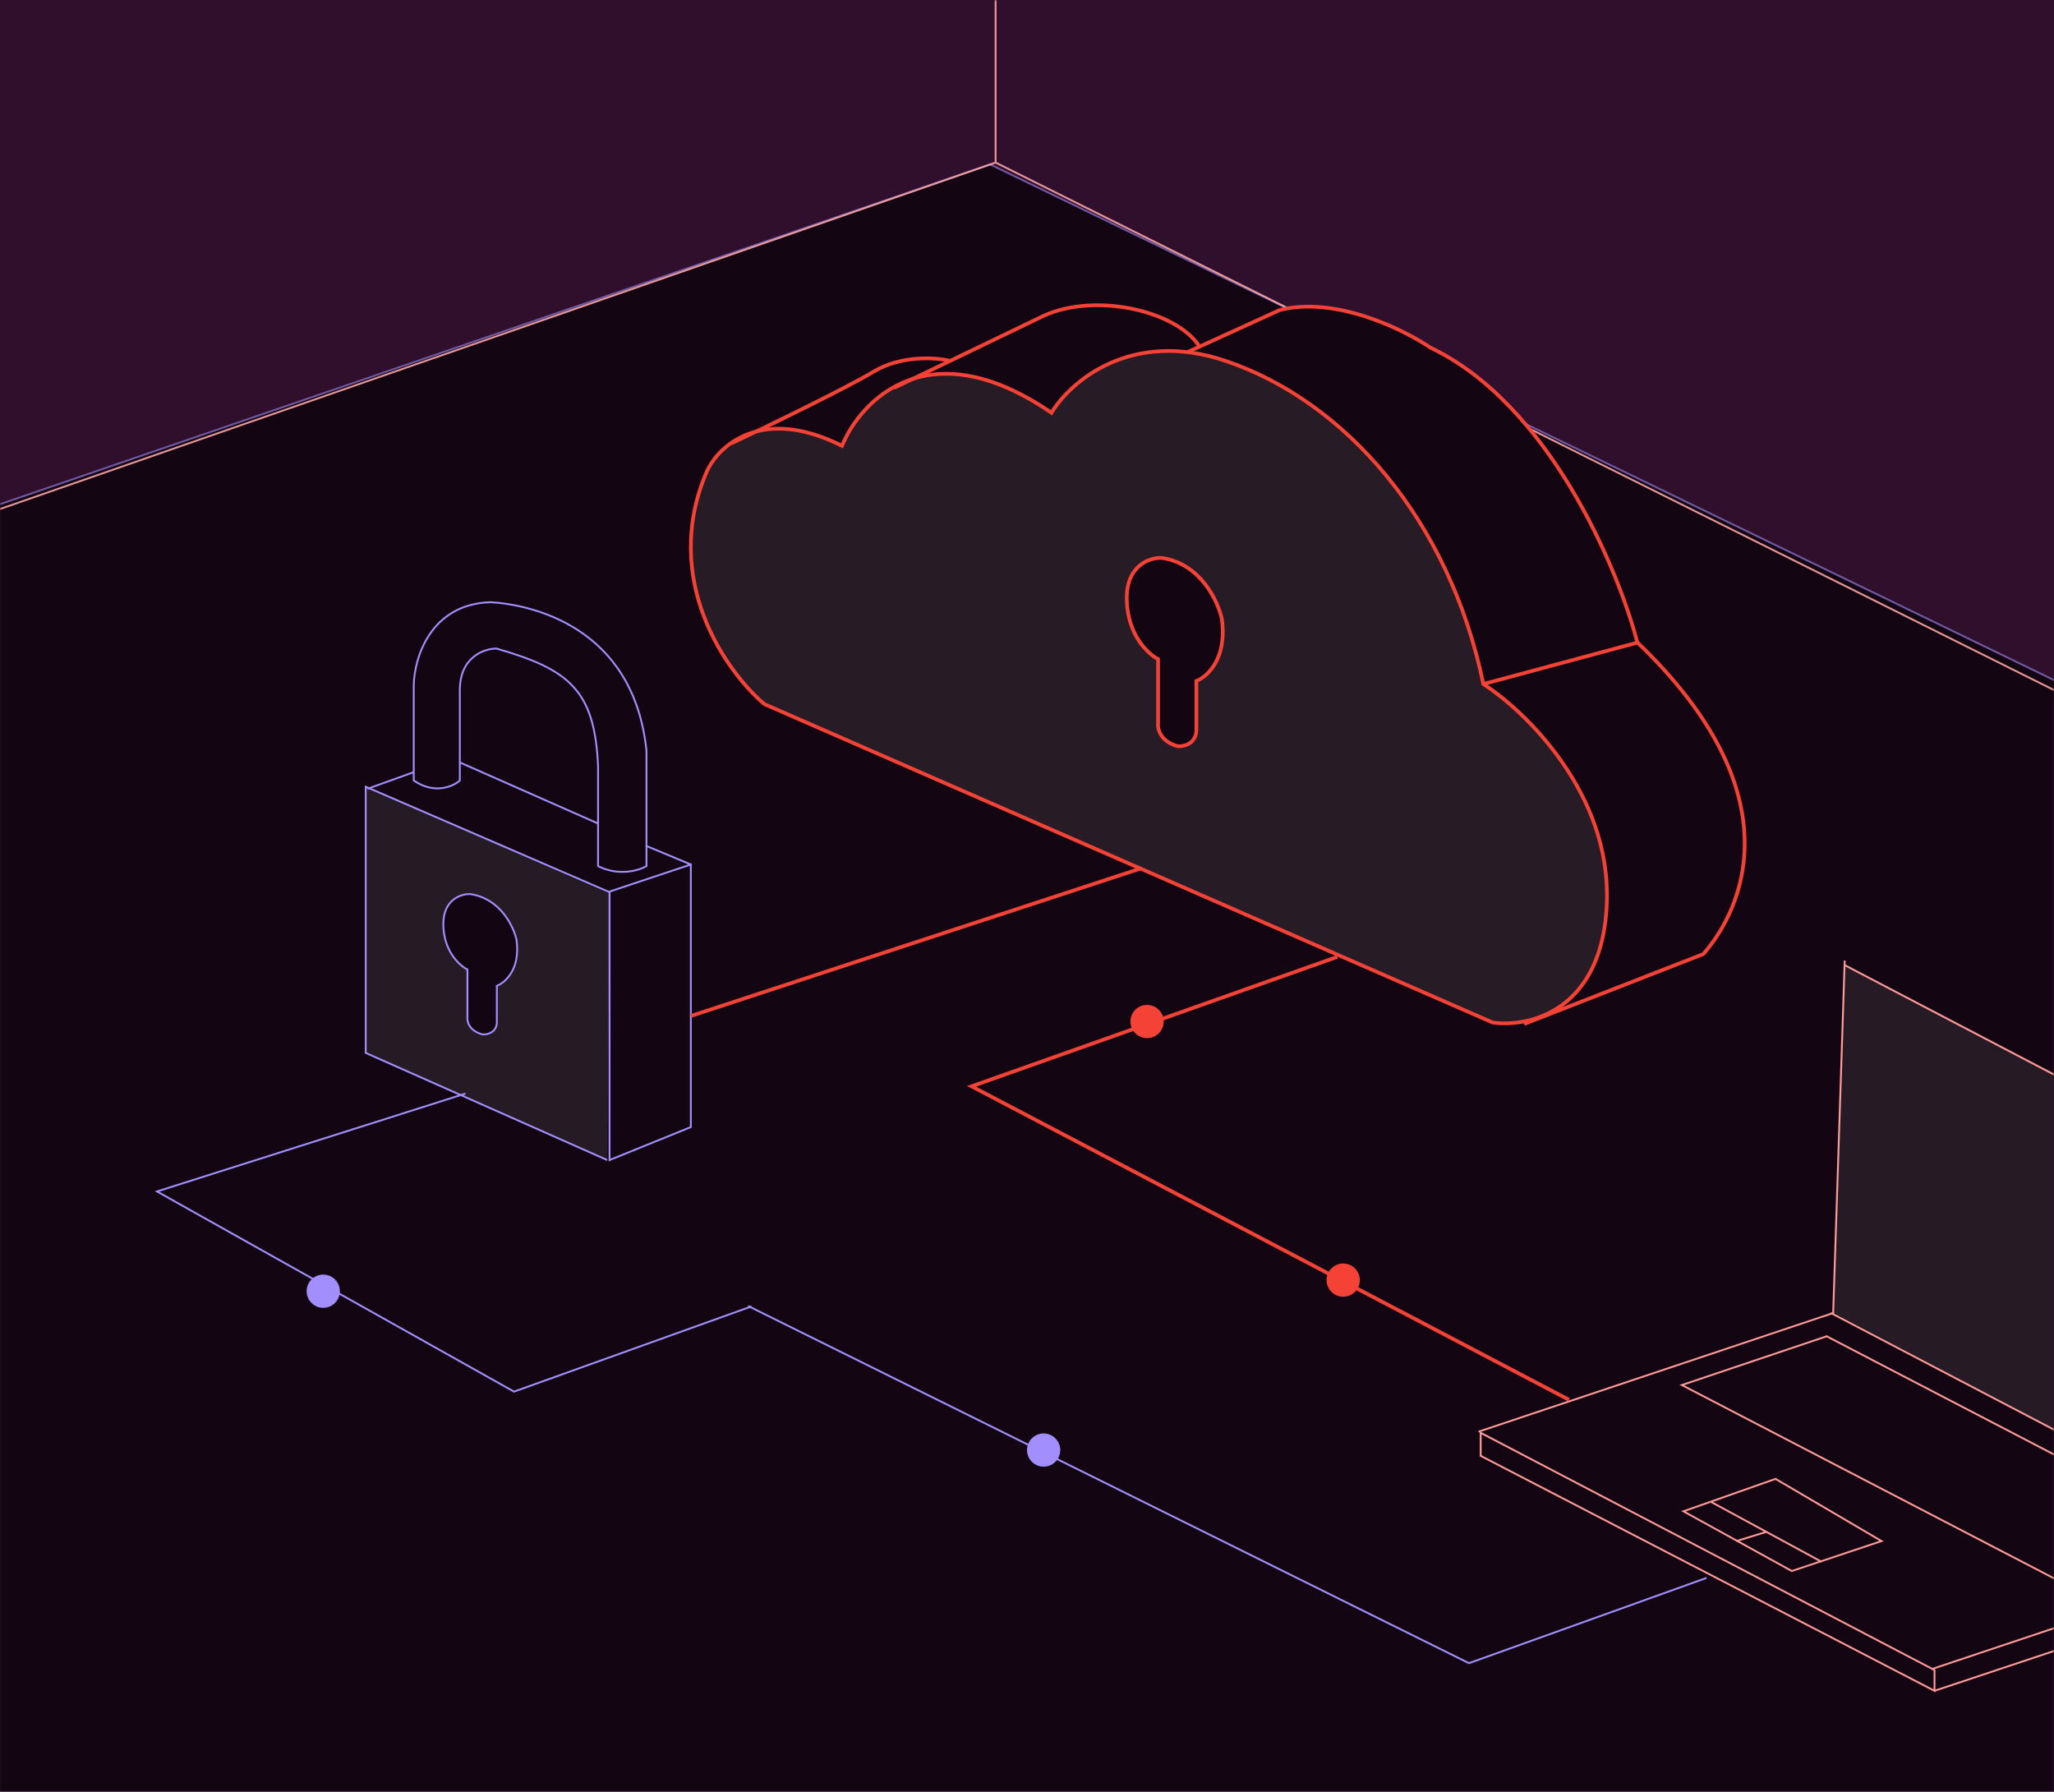 <svg xmlns="http://www.w3.org/2000/svg" width="556" height="485" viewBox="0 0 556 485" fill="none"><rect width="556" height="485" transform="matrix(-1 0 0 1 556 0)" fill="#2F0F2C"></rect><mask id="mask0_380_764" style="mask-type:alpha" maskUnits="userSpaceOnUse" x="0" y="0" width="556" height="485"><rect width="556" height="485" transform="matrix(-1 0 0 1 556 0)" fill="#2F0F2C"></rect></mask><g mask="url(#mask0_380_764)"><path opacity="0.6" d="M268 44.5L-1.5 137V491H562V187L268 44.5Z" fill="black" stroke="#A28EFC" stroke-width="0.5"></path><path opacity="0.9" d="M-3.5 139L269.5 44M269.5 44V-1M269.5 44L578.5 198" stroke="#FEA5A4" stroke-width="0.5"></path></g><path d="M160.5 272L139 279.5L74 251.5L96.5 243.5L160.5 272Z" fill="#130612"></path><path d="M461.071 258.245L413 277L306 102.354L346.43 83.917C361.456 80.102 379.857 89.109 387.179 94.089C419.268 109.347 437.902 153.638 443.208 173.876C485.994 214.818 471.894 245.848 461.071 258.245Z" fill="#130612" stroke="#F44336"></path><path d="M206.902 190.587L404.07 276.783C413.944 278.166 433.948 273.59 434.967 244.22C435.986 214.849 413.095 192.609 401.522 185.16C392.285 140.465 363.936 108.541 331.765 97.687C306.028 89.003 289.613 103.433 284.623 111.733C251.496 89.003 233.022 108.222 227.925 120.672C206.01 109.69 194.374 120.779 191.295 127.696C178.808 156.811 196.497 181.754 206.902 190.587Z" fill="#271B26"></path><path d="M401.522 185.16C392.285 140.465 363.936 108.541 331.765 97.687C306.028 89.003 289.613 103.433 284.623 111.733C251.496 89.003 233.022 108.222 227.925 120.672C206.01 109.69 194.374 120.779 191.295 127.696C178.808 156.811 196.497 181.754 206.902 190.587L404.07 276.783C413.944 278.166 433.948 273.59 434.967 244.22C435.986 214.849 413.095 192.609 401.522 185.16ZM401.522 185.16L443 174" stroke="#F44336"></path><path d="M324.5 93.5C318 84 296.594 79.214 282.709 85.387L242 105" stroke="#F44336"></path><path d="M257 97.628C253.259 96.751 243.917 96.115 236.478 100.589C229.039 105.064 207.726 115.394 198 120" stroke="#F44336"></path><path d="M314.426 151.004C324.974 152.533 329.704 162.688 330.751 167.574C332.207 178.168 326.939 183.068 323.844 184.343V197.847C323.593 201.416 320.39 202.096 318.821 201.99C314.049 200.715 313.274 197.21 313.484 195.616V178.409C310.763 177.028 305.258 171.908 305.007 162.476C304.756 153.043 311.181 150.897 314.426 151.004Z" fill="#130612"></path><path d="M323.53 184.463C323.632 184.428 323.737 184.388 323.844 184.343M323.844 184.343C326.939 183.068 332.207 178.168 330.751 167.574C329.704 162.688 324.974 152.533 314.426 151.004C311.181 150.897 304.756 153.043 305.007 162.476C305.258 171.908 310.763 177.028 313.484 178.409V195.616C313.274 197.21 314.049 200.715 318.821 201.99C320.39 202.096 323.593 201.416 323.844 197.847V184.343Z" stroke="#F44336"></path><path d="M187 234L165 241.331V314L187 305.076V234ZM187 234L175 229M99.5 213.5L112 209M124.5 206.384L161.88 222.9" stroke="#A28EFC" stroke-width="0.5"></path><path opacity="0.1" d="M99 212.945L165 242L164.362 314L99 285V212.945Z" fill="#D9D9D9"></path><path d="M165 241.5L99 212.945V285L164.362 314" stroke="#A28EFC" stroke-width="0.5"></path><path d="M161.888 207.406V234.436C167.517 237.268 172.975 235.616 175 234.436V203.223C171.5 169.5 143.66 163.644 132.787 163C116.413 163.515 112.107 178.231 112 185.525V211.268C117.628 215.129 122.66 212.877 124.472 211.268V186.812C124.472 177.802 131.081 175.55 134.386 175.55C154.085 181.213 161 186.812 161.888 207.406Z" stroke="#A28EFC" stroke-width="0.5"></path><path d="M127.25 242.003C135.365 243.143 139.003 250.709 139.808 254.349C140.929 262.243 136.876 265.894 134.495 266.844V276.906C134.302 279.565 131.839 280.072 130.631 279.992C126.961 279.043 126.365 276.431 126.526 275.244V262.422C124.433 261.393 120.199 257.579 120.006 250.55C119.812 243.522 124.755 241.924 127.25 242.003Z" fill="#130612"></path><path d="M134.254 266.934C134.332 266.907 134.413 266.877 134.495 266.844M134.495 266.844C136.876 265.894 140.929 262.243 139.808 254.349C139.003 250.709 135.365 243.143 127.25 242.003C124.755 241.924 119.812 243.522 120.006 250.55C120.199 257.579 124.433 261.393 126.526 262.422V275.244C126.365 276.431 126.961 279.043 130.631 279.992C131.839 280.072 134.302 279.565 134.495 276.906V266.844Z" stroke="#A28EFC" stroke-width="0.5"></path><mask id="mask1_380_764" style="mask-type:alpha" maskUnits="userSpaceOnUse" x="33" y="221" width="523" height="256"><rect x="33" y="221" width="523" height="256" fill="#D9D9D9"></rect></mask><g mask="url(#mask1_380_764)"><path d="M400.234 387.519L496.226 355.404L499.343 260" stroke="#FF9998" stroke-width="0.5"></path><path d="M362 259L263 294.042L424.699 378.885" stroke="#F44336"></path><circle cx="363.594" cy="346.5" r="4.5" fill="#F44336"></circle><circle cx="310.5" cy="276.5" r="4.5" fill="#F44336"></circle><path opacity="0.1" d="M499.27 260.884L496.27 355.384L618.27 419.884V322.884L499.27 260.884Z" fill="#D9D9D9"></path><path d="M523.031 451.746L619.022 419.63L622.177 325.473" stroke="#FF9998" stroke-width="0.5"></path><path d="M622.184 325.473L499.344 261.247" stroke="#FF9998" stroke-width="0.5"></path><path d="M618.442 419.63L495.602 355.404" stroke="#FF9998" stroke-width="0.5"></path><path d="M603.472 418.383L564.189 431.478L455.262 374.9L494.643 361.64" stroke="#FF9998" stroke-width="0.5"></path><path d="M455.688 409.077L485.018 425.242L509.313 417.136L480.63 400.3L455.688 409.077Z" stroke="#FF9998" stroke-width="0.5"></path><path d="M493.103 422.748L478.137 414.642M463.172 406.536L478.137 414.642M478.137 414.642L470.031 417.136" stroke="#FF9998" stroke-width="0.5"></path><path d="M603.47 418.383L494.348 361.64" stroke="#FF9998" stroke-width="0.5"></path><path d="M523.653 457.667V452.055L400.812 387.829V394.065L523.653 457.667ZM523.653 457.667L619.057 425.866V420.254" stroke="#FF9998" stroke-width="0.5"></path><path d="M202.5 353.5L397.637 450.185L461.924 427.113" stroke="#A28EFC" stroke-width="0.5"></path><circle cx="282.5" cy="392.5" r="4.5" fill="#A28EFC"></circle><circle cx="87.5" cy="349.5" r="4.5" fill="#A28EFC"></circle><path d="M203.424 353.613L139.137 376.685L42.5 322.5L126 296" stroke="#A28EFC" stroke-width="0.5"></path><path d="M187 275L309 235" stroke="#F44336"></path></g></svg>
